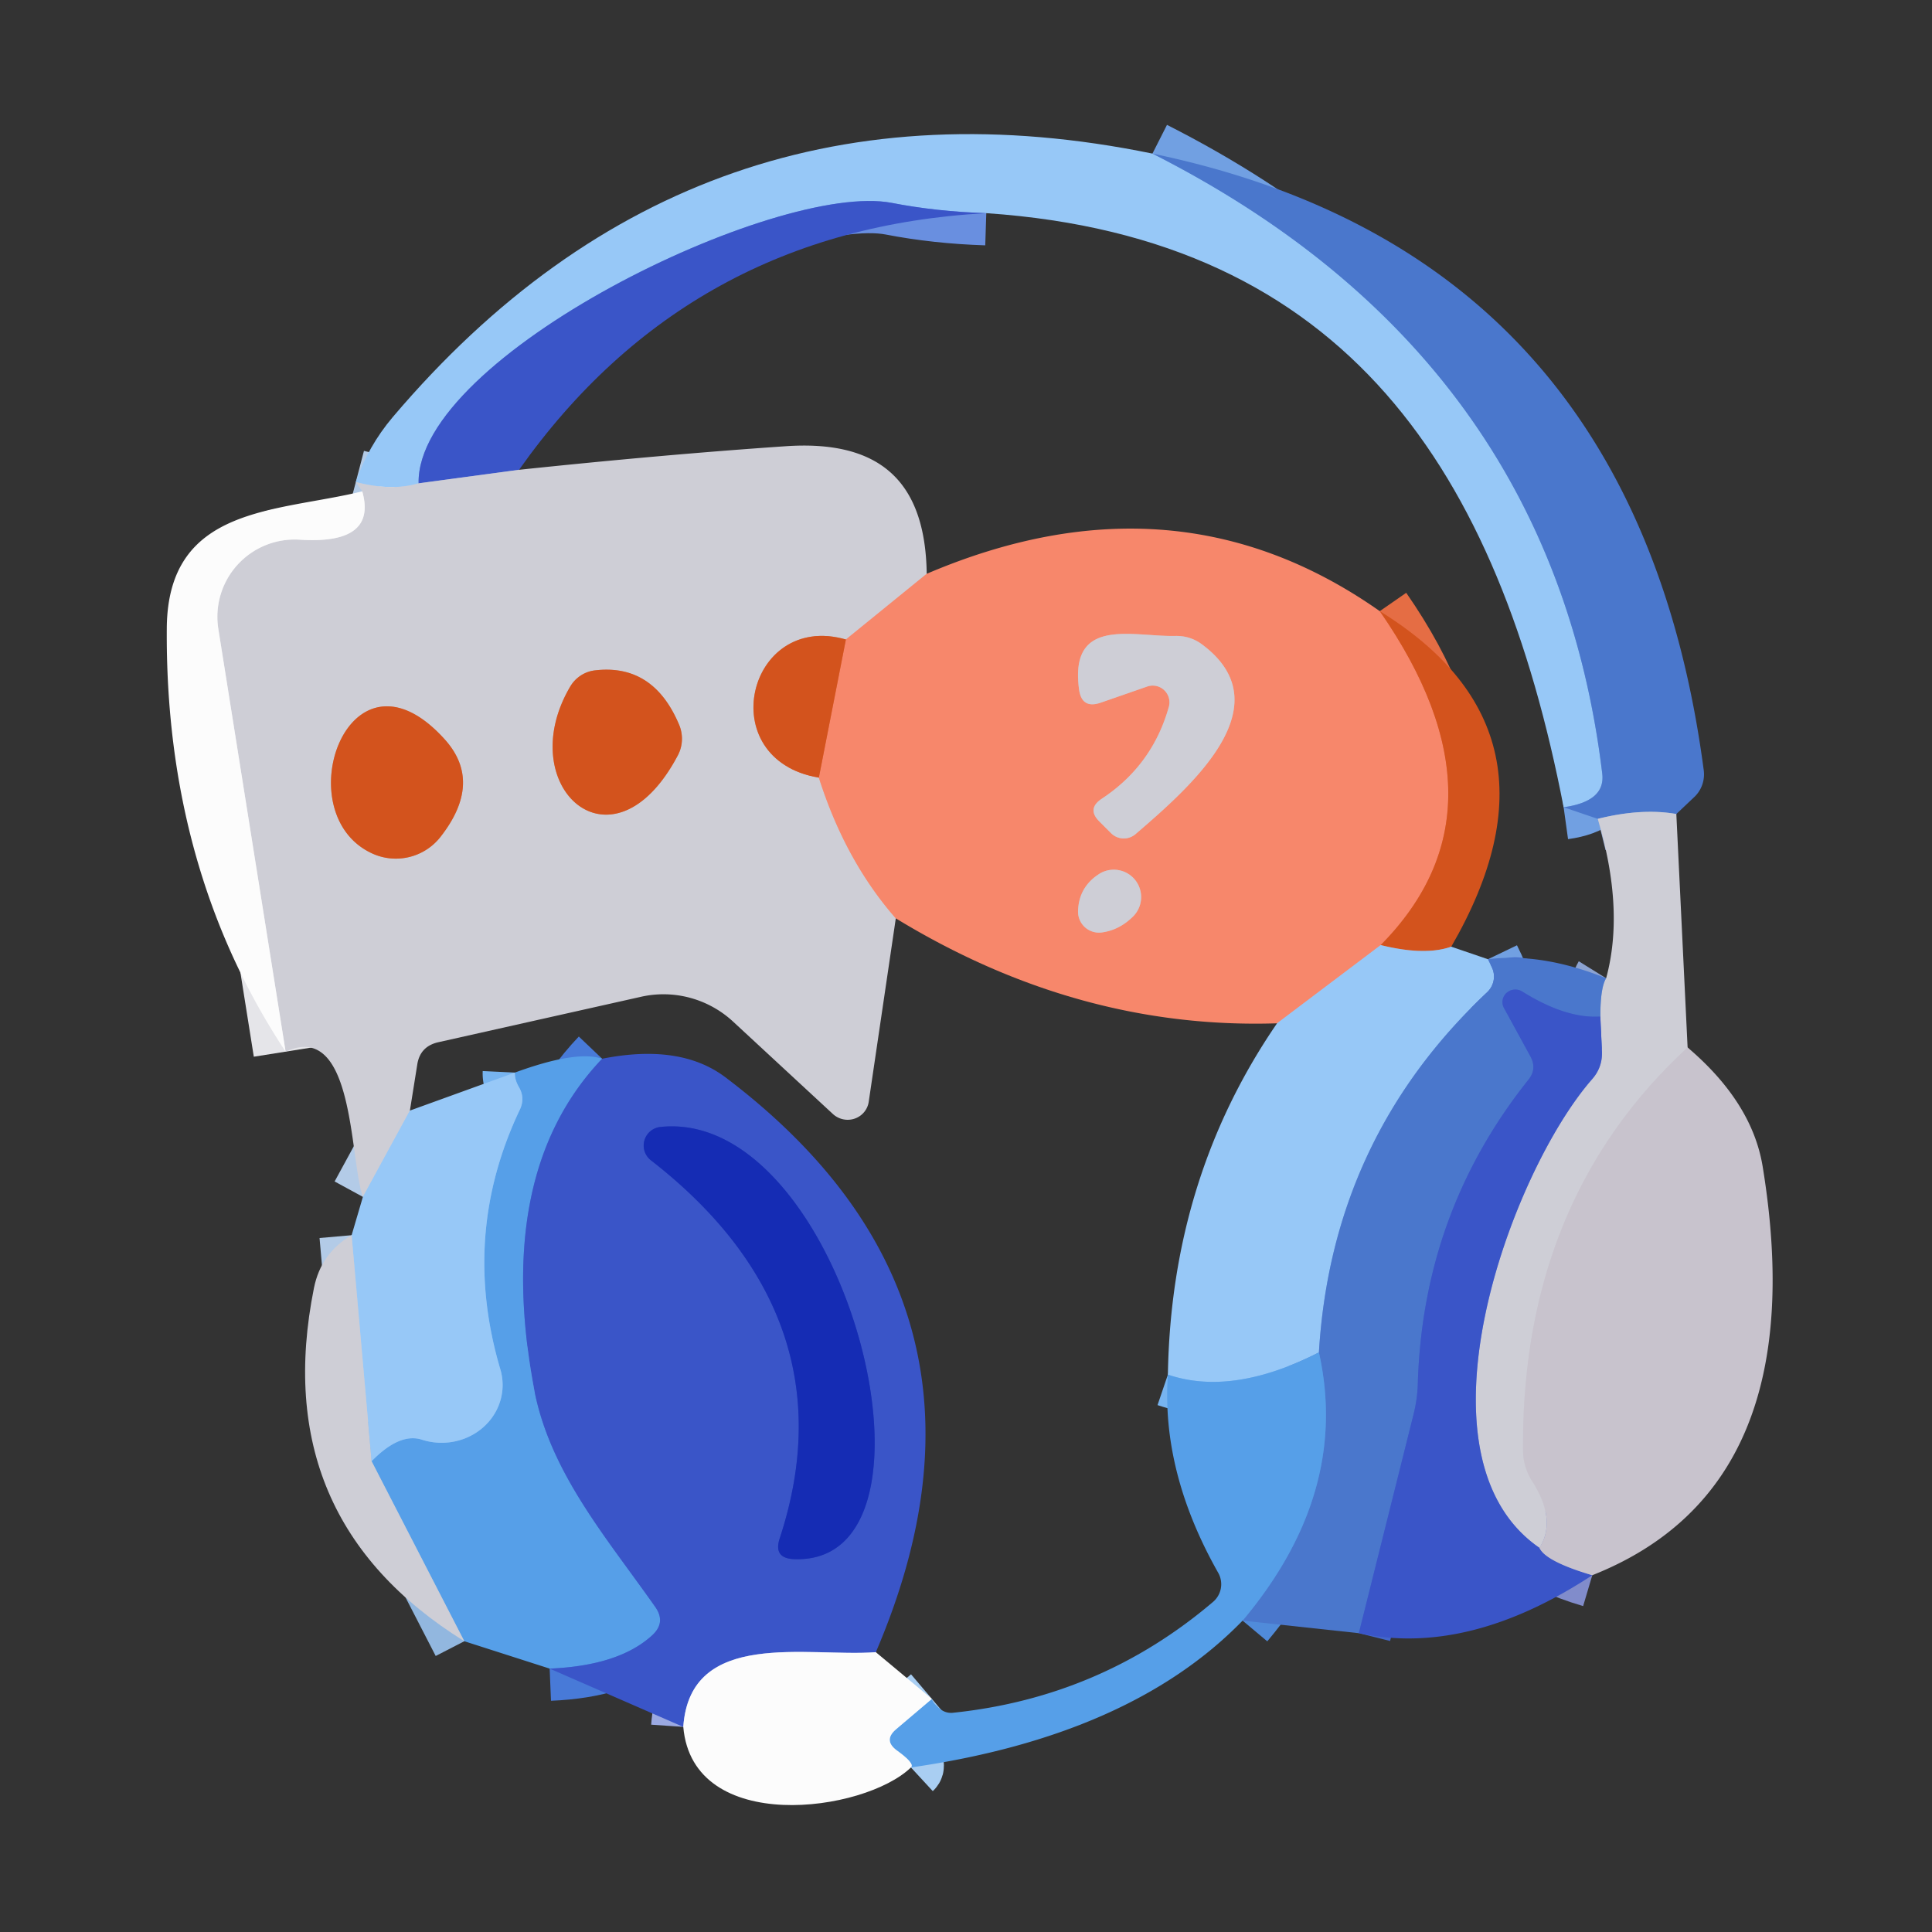 <svg xmlns="http://www.w3.org/2000/svg" viewBox="0.00 0.00 60.00 60.00"><rect x="0.00" y="0.00" width="60.00" height="60.00" fill="#333333" stroke="none"/><g stroke-width="2.00" fill="none" stroke-linecap="butt"><path stroke="#71a0e2" d="  M 35.79 4.77  Q 48.20 11.06 49.76 24.03  Q 49.86 24.89 48.56 25.07"></path><path stroke="#698fe0" d="  M 30.63 6.62  Q 29.08 6.57 27.69 6.30  C 24.12 5.62 12.92 11.06 13.00 15.01"></path><path stroke="#b3cbe7" d="  M 13.00 15.01  Q 12.16 15.26 11.05 14.97"></path><path stroke="#e3aba1" d="  M 28.78 17.82  L 26.27 19.86"></path><path stroke="#d1917a" d="  M 26.27 19.86  C 23.21 18.98 22.10 23.59 25.43 24.15"></path><path stroke="#e3aba1" d="  M 25.43 24.15  Q 26.25 26.73 27.82 28.52"></path><path stroke="#b3cbe7" d="  M 12.73 34.49  L 11.27 37.17"></path><path stroke="#e5e5e9" d="  M 8.87 32.66  L 6.78 19.53  A 2.40 2.40 0.0 0 1 9.30 16.76  Q 11.72 16.92 11.25 15.26"></path><path stroke="#8492cf" d="  M 16.12 14.59  L 13.00 15.01"></path><path stroke="#8ca3d1" d="  M 52.06 25.28  Q 50.99 25.09 49.62 25.43"></path><path stroke="#cbc9d2" d="  M 52.41 32.53  Q 47.23 37.31 47.30 45.07  A 1.81 1.79 28.9 0 0 47.57 45.98  Q 48.36 47.20 47.81 48.07"></path><path stroke="#8492cf" d="  M 47.81 48.07  C 43.67 45.22 46.93 36.39 49.44 33.52  Q 49.77 33.15 49.75 32.65  L 49.70 31.57"></path><path stroke="#8ca3d1" d="  M 49.70 31.57  Q 49.70 30.67 49.88 30.38"></path><path stroke="#b58e8a" d="  M 45.07 29.40  Q 44.26 29.69 42.88 29.35"></path><path stroke="#e56d44" d="  M 42.85 18.98  Q 47.09 25.09 42.88 29.35"></path><path stroke="#c7a8b1" d="  M 42.88 29.35  L 39.66 31.78"></path><path stroke="#e56d44" d="  M 25.43 24.15  L 26.27 19.86"></path><path stroke="#71a0e2" d="  M 46.21 29.79  L 46.34 30.06  A 0.67 0.66 -34.5 0 1 46.19 30.81  Q 41.36 35.35 40.96 42.00"></path><path stroke="#77b4f0" d="  M 40.96 42.00  Q 38.27 43.37 36.27 42.69"></path><path stroke="#4266ca" d="  M 49.70 31.57  Q 48.63 31.64 47.27 30.79  A 0.40 0.39 1.9 0 0 46.71 31.31  L 47.53 32.81  Q 47.74 33.20 47.46 33.54  Q 44.17 37.67 44.03 43.03  Q 44.01 43.48 43.90 43.92  L 42.20 50.72"></path><path stroke="#508bda" d="  M 38.59 50.33  Q 41.93 46.35 40.96 42.00"></path><path stroke="#b3cbe7" d="  M 11.54 45.38  L 10.92 38.36"></path><path stroke="#818ccb" d="  M 47.81 48.07  Q 48.00 48.49 49.45 48.92"></path><path stroke="#a9cef2" d="  M 28.29 54.89  Q 28.42 54.77 27.85 54.36  Q 27.43 54.05 27.82 53.71  L 28.94 52.76"></path><path stroke="#487ad8" d="  M 18.70 32.88  Q 15.34 36.41 16.58 43.10  C 17.06 45.71 18.83 47.74 20.36 49.92  Q 20.68 50.39 20.26 50.78  Q 19.23 51.73 17.07 51.82"></path><path stroke="#92b7df" d="  M 14.42 50.97  L 11.54 45.38"></path><path stroke="#77b4f0" d="  M 11.54 45.38  Q 12.41 44.49 13.10 44.71  A 1.90 1.80 1.7 0 0 15.54 42.53  Q 14.30 38.35 16.14 34.47  Q 16.32 34.10 16.11 33.75  Q 15.98 33.52 15.99 33.31"></path><path stroke="#9ba9e2" d="  M 27.20 51.31  C 25.08 51.47 21.43 50.57 21.22 53.63"></path><path stroke="#d1917a" d="  M 17.71 21.32  C 15.89 24.41 19.02 27.30 21.05 23.46  A 1.12 1.10 48.5 0 0 21.10 22.53  Q 20.30 20.60 18.47 20.82  A 1.04 1.02 -77.8 0 0 17.71 21.32"></path><path stroke="#d1917a" d="  M 11.57 26.51  A 1.76 1.76 0.0 0 0 13.68 25.99  Q 15.01 24.29 13.81 22.96  C 10.83 19.66 8.85 25.28 11.57 26.51"></path><path stroke="#e3aba1" d="  M 36.30 21.95  Q 35.79 23.77 34.21 24.81  Q 33.75 25.12 34.14 25.51  L 34.50 25.87  A 0.56 0.56 0.0 0 0 35.27 25.90  C 37.05 24.37 39.85 21.90 37.34 20.02  Q 36.97 19.74 36.50 19.75  C 35.18 19.78 33.21 19.13 33.51 21.40  Q 33.59 22.03 34.19 21.82  L 35.63 21.32  A 0.52 0.52 0.0 0 1 36.30 21.95"></path><path stroke="#e3aba1" d="  M 33.48 28.30  A 0.65 0.65 0.0 0 0 34.20 28.96  Q 34.77 28.89 35.21 28.44  A 0.85 0.85 0.0 0 0 34.17 27.12  Q 33.50 27.53 33.48 28.30"></path><path stroke="#2841be" d="  M 20.21 36.03  C 24.15 39.09 25.79 43.00 24.21 47.79  Q 24.02 48.39 24.65 48.42  C 29.86 48.64 26.23 34.38 20.50 35.00  A 0.58 0.58 0.0 0 0 20.21 36.03"></path></g><path fill="#97c8f7" d="  M 35.79 4.77  Q 48.20 11.06 49.76 24.03  Q 49.86 24.89 48.56 25.07  C 46.54 14.66 41.83 7.38 30.63 6.62  Q 29.08 6.57 27.69 6.30  C 24.12 5.62 12.92 11.06 13.00 15.01  Q 12.16 15.26 11.05 14.97  Q 11.43 13.86 12.20 12.95  Q 21.61 1.86 35.79 4.77  Z"></path><path fill="#4a77cc" d="  M 35.79 4.77  Q 50.79 7.89 52.91 23.91  A 0.98 0.96 64.7 0 1 52.62 24.75  L 52.06 25.28  Q 50.99 25.09 49.62 25.43  L 48.56 25.07  Q 49.86 24.89 49.76 24.03  Q 48.20 11.06 35.79 4.77  Z"></path><path fill="#3a55c8" d="  M 30.63 6.62  Q 21.40 7.12 16.12 14.59  L 13.00 15.01  C 12.92 11.06 24.12 5.62 27.69 6.30  Q 29.08 6.57 30.63 6.62  Z"></path><path fill="#ceced6" d="  M 28.78 17.82  L 26.27 19.86  C 23.21 18.98 22.10 23.59 25.43 24.15  Q 26.25 26.73 27.82 28.52  L 26.98 34.21  A 0.67 0.66 25.5 0 1 25.87 34.60  L 22.77 31.73  A 3.19 3.17 59.8 0 0 19.89 30.96  L 13.60 32.37  Q 13.05 32.50 12.96 33.05  L 12.73 34.49  L 11.27 37.17  C 10.85 36.00 11.02 31.67 8.87 32.66  L 6.78 19.53  A 2.40 2.40 0.0 0 1 9.30 16.76  Q 11.72 16.92 11.25 15.26  Q 11.15 15.11 11.05 14.97  Q 12.16 15.26 13.00 15.01  L 16.12 14.59  Q 20.58 14.12 24.37 13.86  C 27.30 13.65 28.74 14.92 28.78 17.82  Z  M 17.71 21.32  C 15.89 24.41 19.02 27.30 21.05 23.46  A 1.12 1.10 48.5 0 0 21.10 22.53  Q 20.30 20.60 18.47 20.82  A 1.04 1.02 -77.8 0 0 17.71 21.32  Z  M 11.57 26.51  A 1.76 1.76 0.0 0 0 13.68 25.99  Q 15.01 24.29 13.81 22.96  C 10.83 19.66 8.85 25.28 11.57 26.51  Z"></path><path fill="#fcfcfc" d="  M 11.25 15.26  Q 11.72 16.92 9.30 16.76  A 2.40 2.40 0.0 0 0 6.78 19.53  L 8.87 32.66  Q 5.12 26.99 5.18 19.49  C 5.22 15.70 8.59 15.91 11.25 15.26  Z"></path><path fill="#f7876b" d="  M 42.85 18.98  Q 47.09 25.09 42.88 29.35  L 39.66 31.78  Q 33.49 31.98 27.82 28.52  Q 26.25 26.73 25.43 24.15  L 26.27 19.86  L 28.78 17.82  Q 36.51 14.52 42.85 18.98  Z  M 36.30 21.95  Q 35.79 23.77 34.21 24.81  Q 33.75 25.12 34.14 25.51  L 34.50 25.87  A 0.56 0.56 0.0 0 0 35.27 25.90  C 37.05 24.37 39.85 21.90 37.34 20.02  Q 36.97 19.74 36.50 19.75  C 35.18 19.78 33.21 19.13 33.51 21.40  Q 33.59 22.03 34.19 21.82  L 35.63 21.32  A 0.52 0.52 0.0 0 1 36.30 21.95  Z  M 33.48 28.30  A 0.65 0.65 0.0 0 0 34.20 28.96  Q 34.77 28.89 35.21 28.44  A 0.85 0.85 0.0 0 0 34.17 27.12  Q 33.50 27.53 33.48 28.30  Z"></path><path fill="#d3531d" d="  M 42.85 18.98  Q 48.93 22.73 45.07 29.40  Q 44.26 29.69 42.88 29.35  Q 47.09 25.09 42.85 18.98  Z"></path><path fill="#ceced6" d="  M 35.63 21.32  L 34.19 21.82  Q 33.59 22.03 33.51 21.40  C 33.21 19.13 35.18 19.78 36.50 19.75  Q 36.97 19.74 37.34 20.02  C 39.85 21.90 37.05 24.37 35.27 25.90  A 0.56 0.56 0.0 0 1 34.50 25.87  L 34.14 25.51  Q 33.75 25.12 34.21 24.81  Q 35.79 23.77 36.30 21.95  A 0.52 0.52 0.0 0 0 35.63 21.32  Z"></path><path fill="#d3531d" d="  M 26.27 19.86  L 25.43 24.15  C 22.10 23.59 23.21 18.98 26.27 19.86  Z"></path><path fill="#d3531d" d="  M 21.05 23.46  C 19.02 27.30 15.89 24.41 17.71 21.32  A 1.04 1.02 -77.8 0 1 18.47 20.82  Q 20.30 20.60 21.10 22.53  A 1.12 1.10 48.5 0 1 21.05 23.46  Z"></path><path fill="#d3531d" d="  M 11.57 26.51  C 8.85 25.28 10.83 19.66 13.81 22.96  Q 15.01 24.29 13.68 25.99  A 1.76 1.76 0.0 0 1 11.57 26.51  Z"></path><path fill="#ceced6" d="  M 52.06 25.28  L 52.41 32.53  Q 47.23 37.31 47.30 45.07  A 1.81 1.79 28.9 0 0 47.57 45.98  Q 48.36 47.20 47.81 48.07  C 43.67 45.22 46.93 36.39 49.44 33.52  Q 49.77 33.15 49.75 32.65  L 49.70 31.57  Q 49.70 30.67 49.88 30.38  Q 50.46 28.25 49.62 25.43  Q 50.99 25.09 52.06 25.28  Z"></path><path fill="#ceced6" d="  M 33.48 28.30  Q 33.50 27.53 34.17 27.12  A 0.85 0.85 0.0 0 1 35.21 28.44  Q 34.77 28.89 34.20 28.96  A 0.65 0.65 0.0 0 1 33.48 28.30  Z"></path><path fill="#97c8f7" d="  M 42.88 29.35  Q 44.26 29.69 45.07 29.40  L 46.21 29.79  L 46.34 30.06  A 0.67 0.66 -34.5 0 1 46.19 30.81  Q 41.36 35.35 40.96 42.00  Q 38.27 43.37 36.27 42.69  Q 36.37 36.57 39.66 31.78  L 42.88 29.35  Z"></path><path fill="#4a77cc" d="  M 46.21 29.79  Q 47.88 29.58 49.88 30.38  Q 49.70 30.67 49.70 31.57  Q 48.63 31.64 47.27 30.79  A 0.40 0.39 1.9 0 0 46.71 31.31  L 47.53 32.81  Q 47.74 33.20 47.46 33.54  Q 44.17 37.67 44.03 43.03  Q 44.01 43.48 43.90 43.92  L 42.20 50.72  L 38.59 50.33  Q 41.93 46.35 40.96 42.00  Q 41.36 35.35 46.19 30.81  A 0.67 0.66 -34.5 0 0 46.34 30.06  L 46.21 29.79  Z"></path><path fill="#3a55c8" d="  M 49.70 31.57  L 49.75 32.65  Q 49.77 33.15 49.44 33.52  C 46.93 36.39 43.67 45.22 47.81 48.07  Q 48.00 48.49 49.45 48.92  Q 45.59 51.45 42.20 50.72  L 43.90 43.92  Q 44.01 43.48 44.03 43.03  Q 44.17 37.67 47.46 33.54  Q 47.74 33.20 47.53 32.81  L 46.71 31.31  A 0.40 0.39 1.9 0 1 47.27 30.79  Q 48.63 31.64 49.70 31.57  Z"></path><path fill="#c8c3cd" d="  M 52.41 32.53  Q 54.41 34.23 54.74 36.22  Q 56.37 46.18 49.45 48.92  Q 48.00 48.49 47.81 48.07  Q 48.36 47.20 47.57 45.98  A 1.81 1.79 28.9 0 1 47.30 45.07  Q 47.23 37.31 52.41 32.53  Z"></path><path fill="#569fe8" d="  M 18.70 32.88  Q 15.34 36.41 16.58 43.10  C 17.06 45.71 18.83 47.74 20.36 49.92  Q 20.68 50.39 20.26 50.78  Q 19.23 51.73 17.07 51.82  L 14.42 50.97  L 11.54 45.38  Q 12.41 44.49 13.10 44.71  A 1.90 1.80 1.7 0 0 15.54 42.53  Q 14.30 38.35 16.14 34.47  Q 16.32 34.10 16.11 33.75  Q 15.98 33.52 15.99 33.31  Q 17.90 32.61 18.70 32.88  Z"></path><path fill="#3a55c8" d="  M 18.70 32.88  Q 21.12 32.40 22.52 33.45  Q 31.84 40.49 27.20 51.31  C 25.08 51.47 21.43 50.57 21.22 53.63  L 17.07 51.82  Q 19.23 51.73 20.26 50.78  Q 20.68 50.39 20.36 49.92  C 18.83 47.74 17.06 45.71 16.58 43.10  Q 15.34 36.41 18.70 32.88  Z  M 20.21 36.03  C 24.15 39.09 25.79 43.00 24.21 47.79  Q 24.02 48.39 24.65 48.42  C 29.86 48.64 26.23 34.38 20.50 35.00  A 0.58 0.58 0.0 0 0 20.21 36.03  Z"></path><path fill="#97c8f7" d="  M 15.99 33.31  Q 15.98 33.52 16.11 33.75  Q 16.32 34.10 16.14 34.47  Q 14.30 38.35 15.54 42.53  A 1.90 1.80 1.7 0 1 13.10 44.71  Q 12.41 44.49 11.54 45.38  L 10.92 38.36  L 11.27 37.17  L 12.73 34.49  L 15.99 33.31  Z"></path><path fill="#152cb4" d="  M 24.21 47.79  C 25.79 43.00 24.15 39.09 20.21 36.03  A 0.58 0.58 0.0 0 1 20.50 35.00  C 26.23 34.38 29.86 48.64 24.65 48.42  Q 24.02 48.39 24.21 47.79  Z"></path><path fill="#ceced6" d="  M 10.92 38.36  L 11.54 45.38  L 14.42 50.97  Q 8.31 47.17 9.75 40.00  Q 9.97 38.91 10.92 38.36  Z"></path><path fill="#569fe8" d="  M 40.96 42.00  Q 41.93 46.35 38.59 50.33  Q 35.11 53.91 28.29 54.89  Q 28.42 54.77 27.85 54.36  Q 27.43 54.05 27.82 53.71  L 28.94 52.76  Q 28.96 52.87 29.18 53.06  Q 29.37 53.22 29.61 53.19  Q 34.19 52.71 37.67 49.75  A 0.72 0.72 0.0 0 0 37.83 48.84  Q 36.06 45.71 36.27 42.69  Q 38.27 43.37 40.96 42.00  Z"></path><path fill="#fcfcfc" d="  M 27.20 51.31  L 28.94 52.76  L 27.82 53.71  Q 27.43 54.05 27.85 54.36  Q 28.42 54.77 28.29 54.89  C 26.84 56.29 21.51 57.01 21.22 53.63  C 21.43 50.57 25.08 51.47 27.20 51.31  Z"></path></svg>